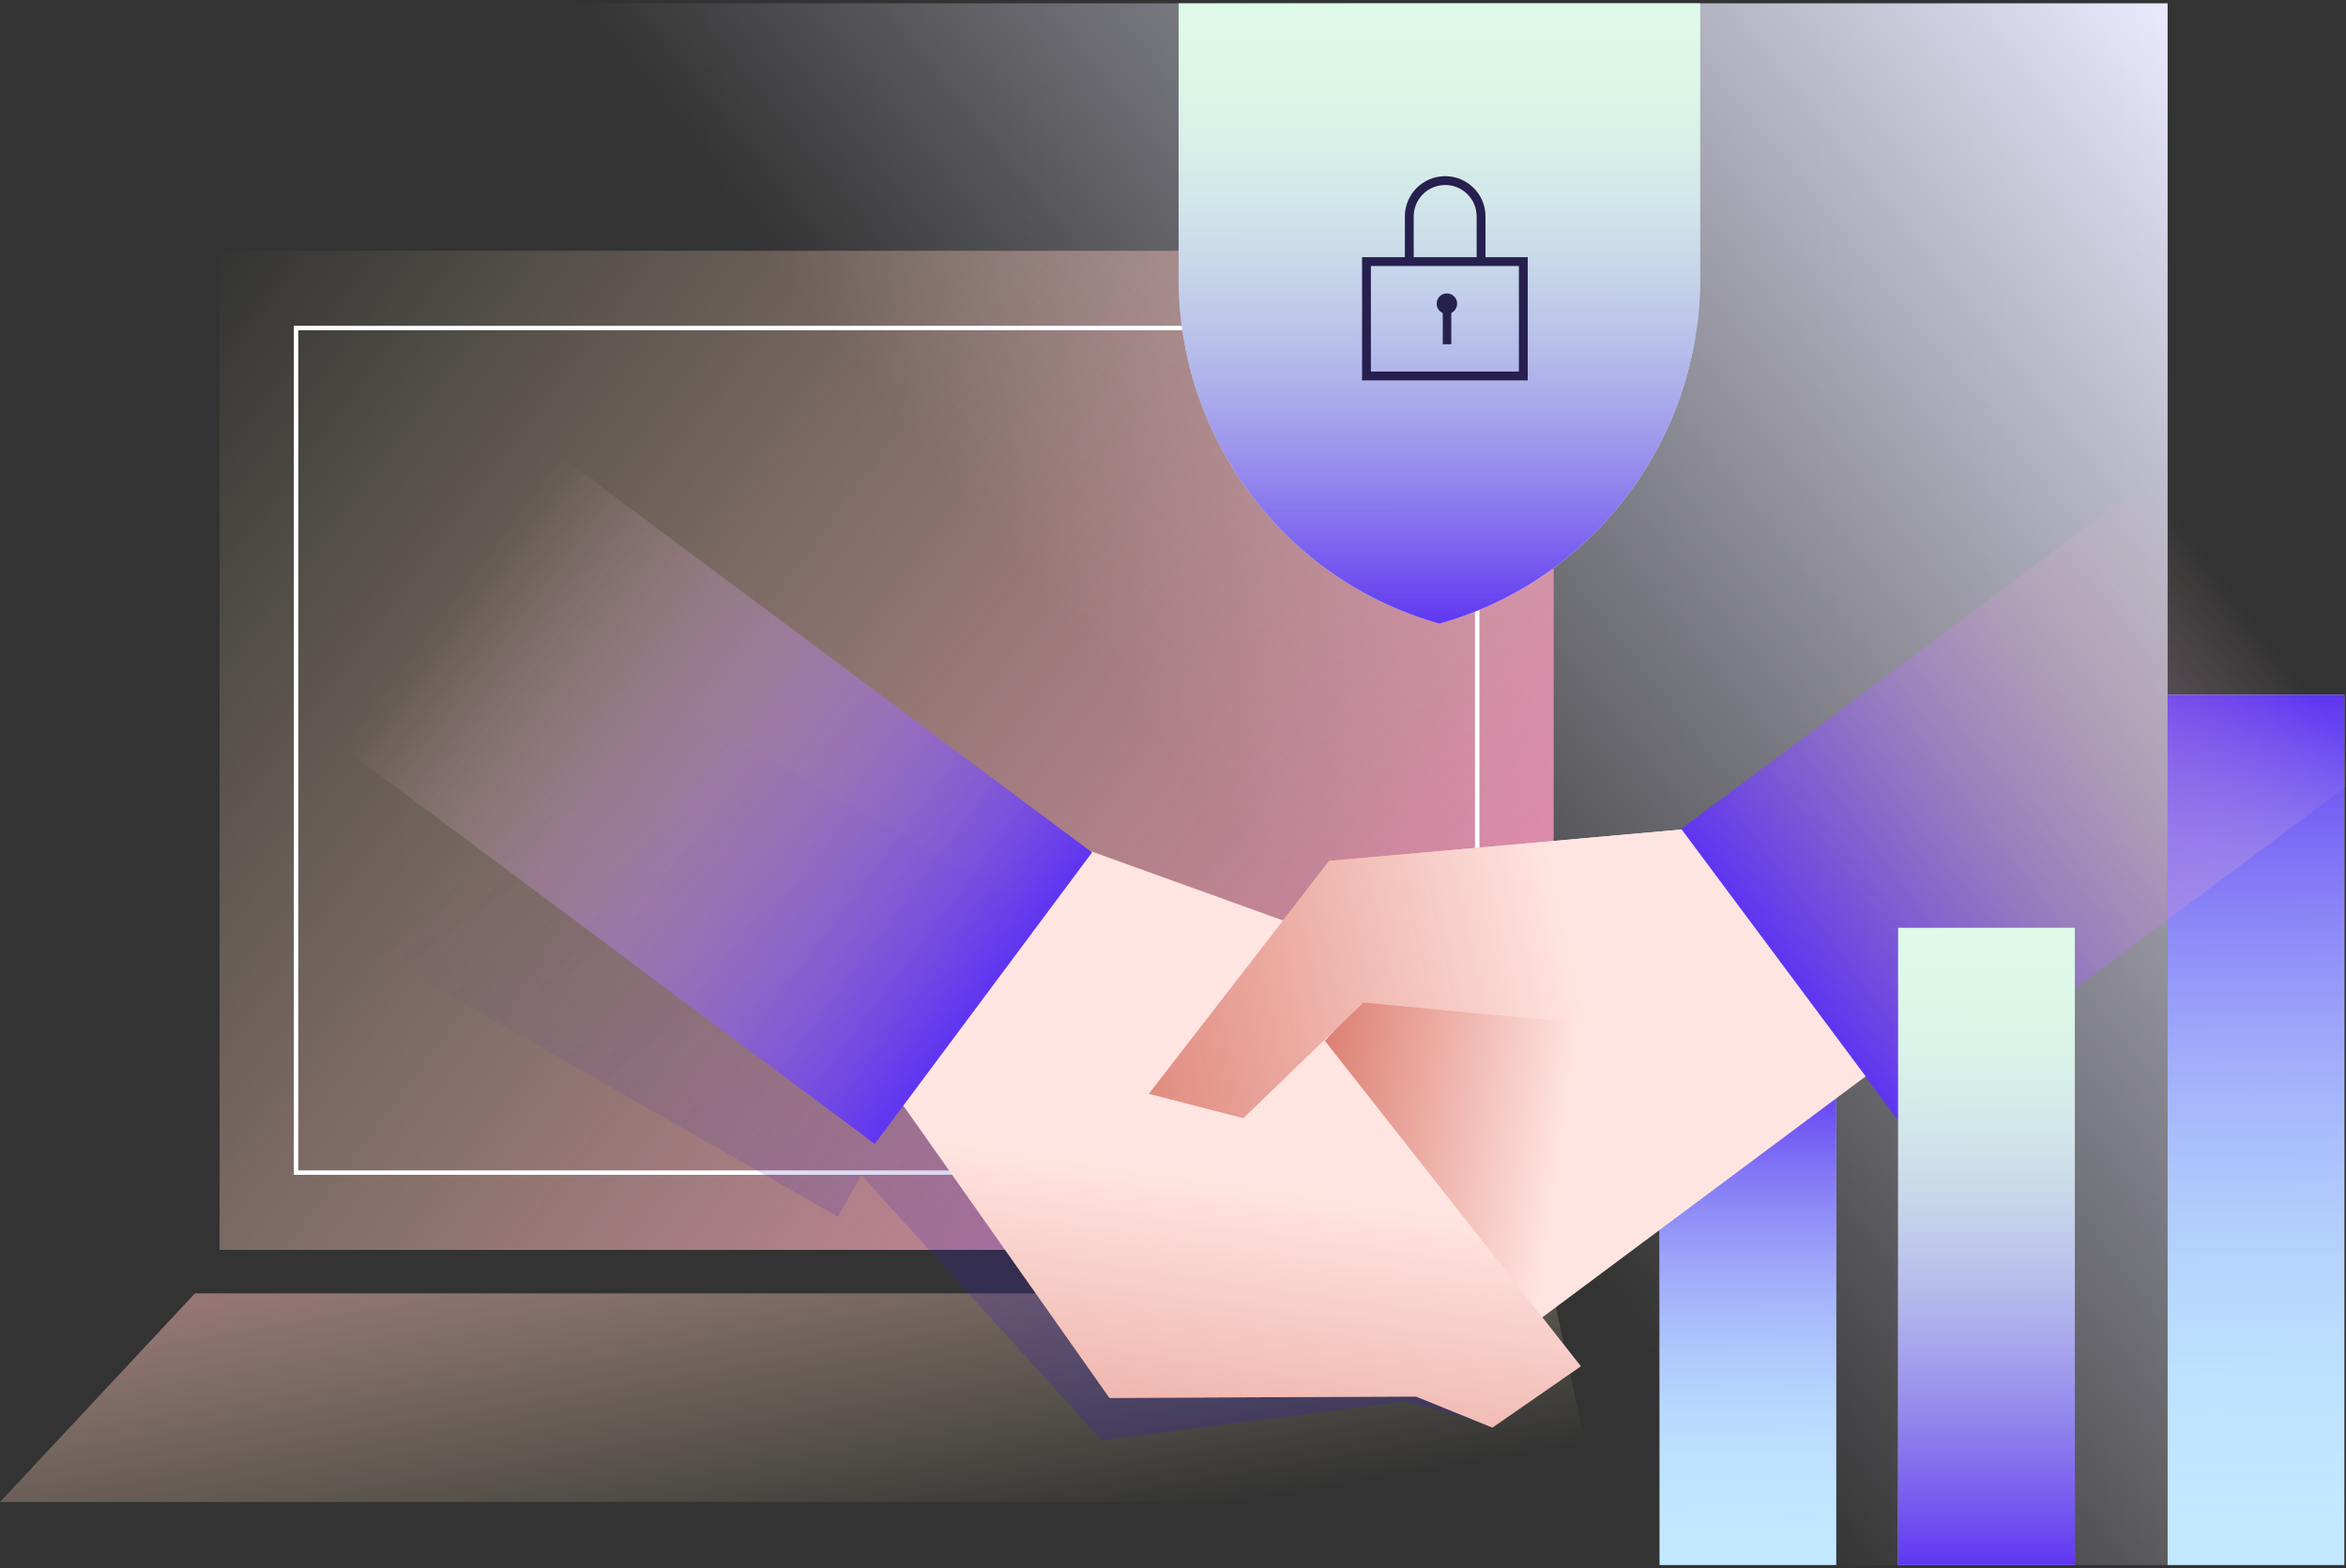<?xml version="1.0" encoding="UTF-8"?> <svg xmlns="http://www.w3.org/2000/svg" xmlns:xlink="http://www.w3.org/1999/xlink" fill="none" height="355" viewBox="0 0 531 355" width="531"><rect x="0" y="0" width="531" height="355" fill="#333333" stroke="none"/><linearGradient id="a" gradientUnits="userSpaceOnUse" x1="490.624" x2="270.165" y1=".75" y2="177.5"><stop offset="0" stop-color="#eae9fe"></stop><stop offset="1" stop-color="#eae9fe" stop-opacity="0"></stop></linearGradient><linearGradient id="b"><stop offset="0" stop-color="#5f36f1"></stop><stop offset="1" stop-color="#c2e9ff" stop-opacity="0"></stop></linearGradient><linearGradient id="c" gradientUnits="userSpaceOnUse" x1="510.609" x2="511.088" xlink:href="#b" y1="157.262" y2="354.249"></linearGradient><linearGradient id="d"><stop offset="0" stop-color="#fff0b8" stop-opacity="0"></stop><stop offset="1" stop-color="#f084b8"></stop></linearGradient><linearGradient id="e" gradientUnits="userSpaceOnUse" x1="279.391" x2="251.389" xlink:href="#d" y1="339.988" y2="174.336"></linearGradient><linearGradient id="f" gradientUnits="userSpaceOnUse" x1="395.609" x2="395.761" xlink:href="#b" y1="243.381" y2="354.249"></linearGradient><linearGradient id="g" gradientUnits="userSpaceOnUse" x1="49.624" x2="350.312" xlink:href="#d" y1="56.261" y2="282.451"></linearGradient><linearGradient id="h" gradientUnits="userSpaceOnUse" x1="106.656" x2="204.695" y1="193.13" y2="324.967"><stop offset="0" stop-color="#351db8" stop-opacity="0"></stop><stop offset="1" stop-color="#351db8"></stop></linearGradient><linearGradient id="i"><stop offset="0" stop-color="#ffccc5" stop-opacity="0"></stop><stop offset="1" stop-color="#5f36f1"></stop></linearGradient><linearGradient id="j" gradientUnits="userSpaceOnUse" x1="509.927" x2="404.175" xlink:href="#i" y1="140.06" y2="218.806"></linearGradient><linearGradient id="k"><stop offset="0" stop-color="#d66b5d" stop-opacity="0"></stop><stop offset="1" stop-color="#d66b5d"></stop></linearGradient><linearGradient id="l" gradientUnits="userSpaceOnUse" x1="356.059" x2="287.816" xlink:href="#k" y1="245.835" y2="235.875"></linearGradient><linearGradient id="m" gradientUnits="userSpaceOnUse" x1="205.684" x2="185.405" xlink:href="#k" y1="256.538" y2="395.483"></linearGradient><linearGradient id="n" gradientUnits="userSpaceOnUse" x1="355.806" x2="220.749" xlink:href="#k" y1="213.148" y2="243.668"></linearGradient><linearGradient id="o" gradientUnits="userSpaceOnUse" x1="103.63" x2="223.434" xlink:href="#i" y1="134.848" y2="224.048"></linearGradient><linearGradient id="p"><stop offset="0" stop-color="#defae8" stop-opacity="0"></stop><stop offset="1" stop-color="#5f36f1"></stop></linearGradient><linearGradient id="q" gradientUnits="userSpaceOnUse" x1="325.8" x2="325.821" xlink:href="#p" y1=".75" y2="141.167"></linearGradient><linearGradient id="r" gradientUnits="userSpaceOnUse" x1="449.624" x2="449.688" xlink:href="#p" y1="210.006" y2="354.249"></linearGradient><clipPath id="s"><path d="m0 0h531v355h-531z"></path></clipPath><g clip-path="url(#s)"><path d="m49.705.75h440.919v353.5h-440.919z" fill="url(#a)"></path><path d="m530.624 157.262h-40v196.988h40z" fill="#c2e9ff"></path><path d="m530.624 157.262h-40v196.988h40z" fill="url(#c)"></path><path d="m0 339.988h361.624l-10.12-47.226h-307.38z" fill="url(#e)"></path><path d="m415.624 243.381h-40v110.869h40z" fill="#c2e9ff"></path><path d="m415.624 243.381h-40v110.869h40z" fill="url(#f)"></path><path d="m351.664 56.757h-301.959v226.158h301.959z" fill="url(#g)"></path><path d="m67.012 265.424v-191.176h267.345v191.176z" stroke="#fff"></path><path clip-rule="evenodd" d="m58.356 200.472 131.25 74.908 5.355-9.383 54.35 60 68.848-8.745 17.998 4.871 18.191-16.208-66.451-66.064 13.845-19.848-71.476-16.285-.056.098-131.069-74.805z" fill="url(#h)" fill-rule="evenodd" opacity=".24"></path><path d="m429.634 253.639 106.964-79.716-49.168-65.973-106.964 79.716z" fill="url(#j)"></path><path d="m422.279 243.639-82.247 61.296-53.954-31.518-31.021 13.172-21.109-15.677 36.432-20.651 44.421-31.43-13.959-23.954 79.795-7.114z" fill="#ffe5e1"></path><path d="m422.279 243.639-82.247 61.296-53.954-31.518-31.021 13.172-21.109-15.677 36.432-20.651 44.421-31.43-13.959-23.954 79.795-7.114z" fill="url(#l)"></path><path d="m251.117 316.423-46.911-66.527 42.871-57.161 68.966 24.853-16.155 18.018 57.929 73.651-20.026 13.877-17.273-7.022z" fill="#ffe5e1"></path><path d="m251.117 316.423-46.911-66.527 42.871-57.161 68.966 24.853-16.155 18.018 57.929 73.651-20.026 13.877-17.273-7.022z" fill="url(#m)"></path><path d="m308.587 226.908-27.169 26.199-11.039-2.845-10.356-2.674 40.818-52.711 79.795-7.114-19.859 44.116z" fill="#ffe5e1"></path><path d="m308.587 226.908-27.169 26.199-11.039-2.845-10.356-2.674 40.818-52.711 79.795-7.114-19.859 44.116z" fill="url(#n)"></path><path d="m198.008 258.925-121.172-90.306 49.168-65.973 121.172 90.306z" fill="url(#o)"></path><path d="m325.8 141.167c-34.896-9.807-59.025-41.743-59.025-78.136v-62.281h118.05v62.281c0 36.392-24.128 68.329-59.025 78.136z" fill="#defae8"></path><path d="m325.8 141.167c-34.896-9.807-59.025-41.743-59.025-78.136v-62.281h118.05v62.281c0 36.392-24.128 68.329-59.025 78.136z" fill="url(#q)"></path><path d="m309.292 59.214h35.502v25.886h-35.502z" stroke="#27204f" stroke-width="2"></path><path d="m335.231 59.447v-10.447c0-4.487-3.638-8.125-8.125-8.125-4.488 0-8.126 3.638-8.126 8.125v10.447" stroke="#27204f" stroke-width="2"></path><path d="m327.493 71.054c1.282 0 2.322-1.039 2.322-2.321 0-1.282-1.04-2.321-2.322-2.321s-2.321 1.039-2.321 2.321c0 1.282 1.039 2.321 2.321 2.321z" fill="#27204f"></path><path d="m327.524 68.791v9.135" stroke="#27204f" stroke-width="1.923"></path><path d="m469.624 210.006h-40v144.243h40z" fill="#defae8"></path><path d="m469.624 210.006h-40v144.243h40z" fill="url(#r)"></path></g></svg> 